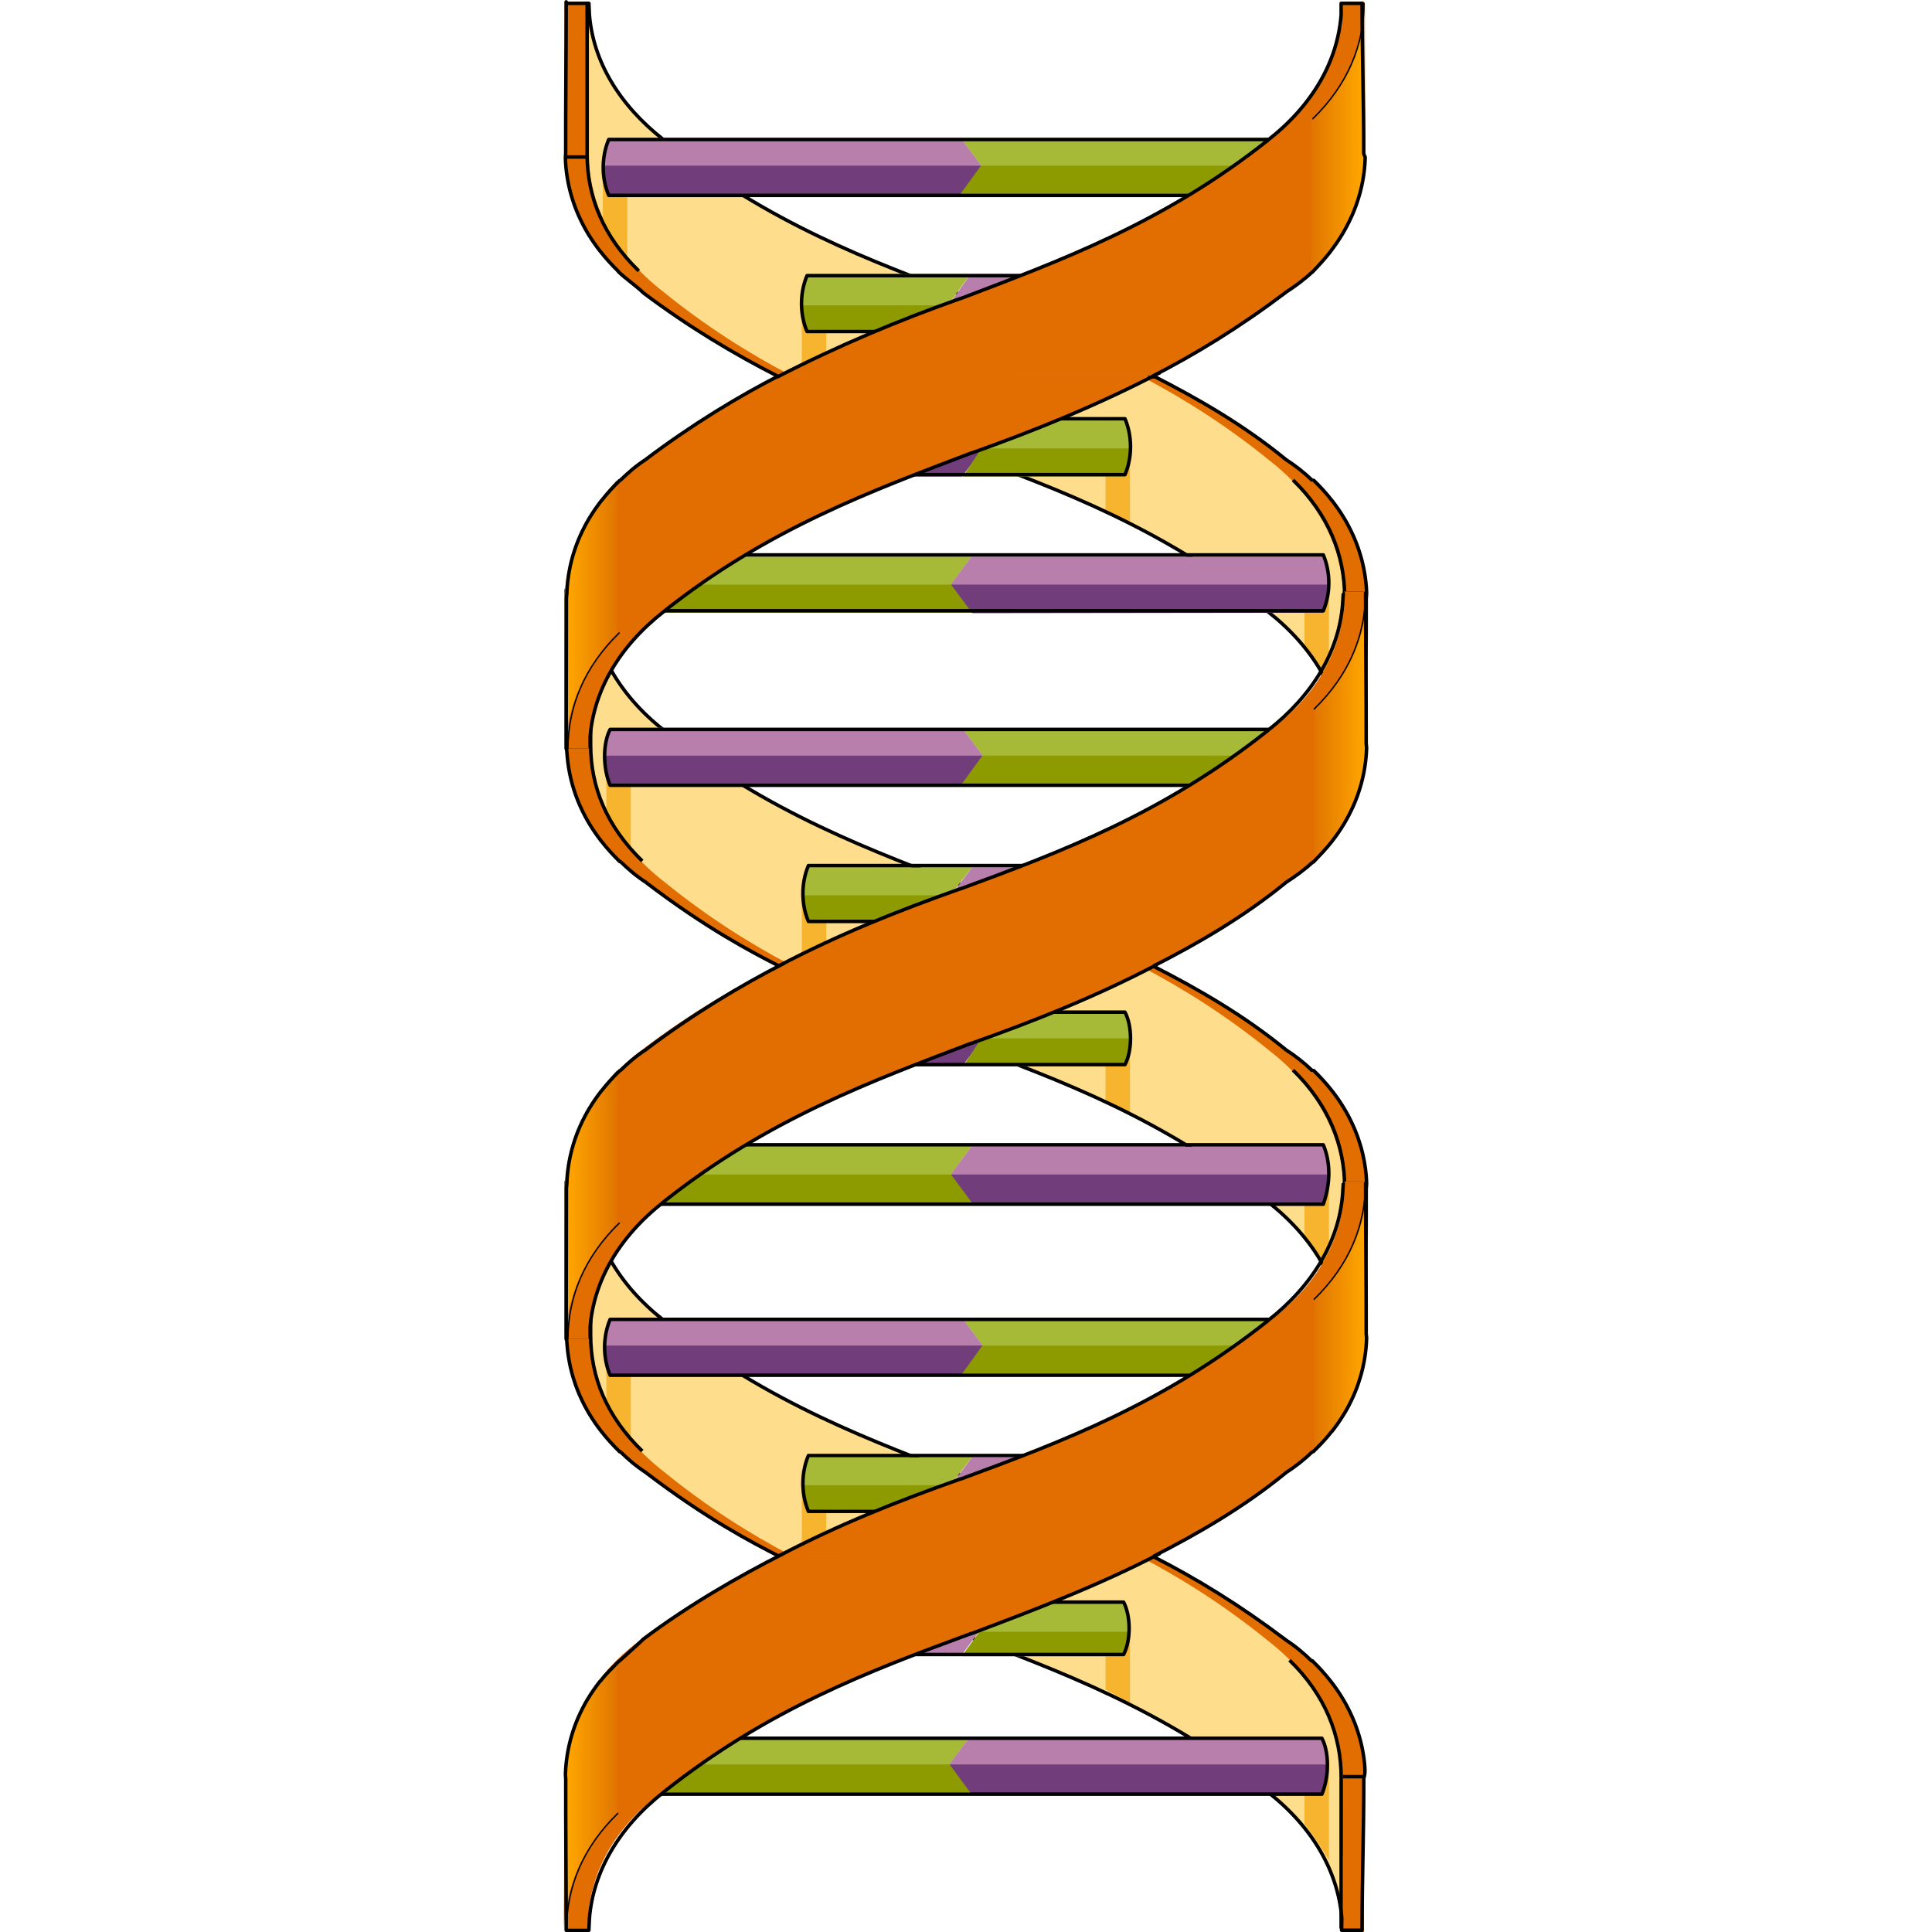 <?xml version="1.0" encoding="utf-8"?>
<!-- Created by: Science Figures, www.sciencefigures.org, Generator: Science Figures Editor -->
<!DOCTYPE svg PUBLIC "-//W3C//DTD SVG 1.1//EN" "http://www.w3.org/Graphics/SVG/1.1/DTD/svg11.dtd">
<svg version="1.1" id="Layer_1" xmlns="http://www.w3.org/2000/svg" xmlns:xlink="http://www.w3.org/1999/xlink" 
	 width="800px" height="800px" viewBox="0 0 230.521 553.466" enable-background="new 0 0 230.521 553.466"
	 xml:space="preserve">
<g>
	<g>
		<path fill="#E26D00" d="M61.594,107.66c18.09,9.162,35.637,15.646,53.637,21.988v-0.047c31,10.696,61,21.534,92,45.377v-0.025
			c15,11.084,22.676,25.592,22.709,40.123c-0.033-14.57-0.033-29.138-0.066-43.707c-0.031-14.304-7.469-28.585-22.259-39.601
			c-12.62-9.866-25.703-17.658-38.474-24.107"/>
		<path fill="#FEDD8C" d="M61.597,107.66c17.404,9.161,34.634,15.646,51.634,21.988v-0.047c29,10.696,59,21.534,88,45.377v-0.025
			c15,11.084,22.058,25.592,22.09,40.123c-0.032-14.57,0.087-29.138,0.056-43.707c-0.03-14.304-7.126-28.584-21.355-39.601
			c-12.143-9.866-24.437-17.612-36.722-24.062"/>
		<polygon fill="#F6B42F" points="155.23,128.466 162.23,128.466 162.23,150.032 155.23,146.212 		"/>
		<path fill="#F6B42F" d="M212.23,184.697c0,0,5,6.715,7,10.505v-26.735h-7V184.697z"/>
		<g>
			<path fill="none" stroke="#000000" stroke-linejoin="round" stroke-miterlimit="10" d="M61.643,107.66
				c17.514,9.193,34.088,15.832,52.088,22.217v-0.047c29,10.692,58,21.525,88,45.35v0.026c13,10.147,20.325,23.029,21.391,36.237
				l0.133,3.523h0.043h0.036h0.303h6.095l0,0c0,0,0-0.531,0-0.536v0.005l0,0c0-14.564,0.217-28.432,0.184-42.996
				c0-0.418,0.108-0.836,0.097-1.254c-0.006-0.136,0.006-0.272,0.001-0.408c-0.012-0.283-0.016-0.566-0.032-0.849
				c-0.009-0.159-0.016-0.318-0.027-0.479c-0.018-0.263-0.037-0.526-0.06-0.79c-0.015-0.162-0.028-0.323-0.044-0.484
				c-0.027-0.275-0.058-0.55-0.091-0.823c-0.018-0.146-0.031-0.291-0.05-0.436c-0.052-0.401-0.107-0.804-0.17-1.204
				c-0.021-0.131-0.046-0.262-0.067-0.395c-0.046-0.278-0.094-0.557-0.145-0.835c-0.035-0.185-0.072-0.369-0.108-0.554
				c-0.045-0.223-0.091-0.445-0.139-0.669c-0.043-0.2-0.087-0.399-0.133-0.599c-0.048-0.207-0.098-0.413-0.148-0.619
				c-0.051-0.207-0.102-0.414-0.155-0.621c-0.051-0.195-0.105-0.39-0.158-0.584c-0.229-0.827-0.481-1.652-0.76-2.473
				c-0.051-0.146-0.099-0.294-0.15-0.44c-0.087-0.249-0.179-0.498-0.271-0.746c-0.052-0.142-0.104-0.283-0.158-0.424
				c-0.098-0.255-0.198-0.511-0.301-0.766c-0.05-0.122-0.101-0.245-0.152-0.368c-0.112-0.273-0.227-0.546-0.345-0.817
				c-0.023-0.054-0.048-0.107-0.072-0.161c-0.436-0.987-0.909-1.967-1.421-2.938c-0.026-0.051-0.053-0.101-0.079-0.152
				c-0.161-0.301-0.327-0.604-0.496-0.904c-0.036-0.065-0.073-0.131-0.11-0.196c-0.173-0.306-0.351-0.612-0.532-0.915
				c-0.021-0.036-0.043-0.071-0.064-0.106c-1.017-1.697-2.17-3.365-3.434-4.997c-0.012-0.016-0.039-0.03-0.051-0.045
				c-1.54-1.986-3.297-3.918-5.21-5.785c-0.001-0.001-0.443-0.002-0.445-0.002l0,0c-2.158-2.108-4.701-4.137-7.701-6.064V131.5
				c-12-9.801-25.097-17.33-37.656-23.727"/>
			<path fill="none" stroke="#000000" stroke-linejoin="round" stroke-miterlimit="10" d="M208.941,137.52
				c10.236,9.939,14.789,21.491,14.789,33.491v43.455"/>
			
				<line fill="none" stroke="#000000" stroke-linejoin="round" stroke-miterlimit="10" x1="229.23" y1="169.966" x2="223.23" y2="169.966"/>
		</g>
		<g>
			<path fill="#E26D00" d="M169.188,276.748c-18.092-9.161-35.957-15.646-53.957-21.988v0.047c-30-10.696-61-21.533-92-45.376v0.024
				c-15-11.084-22.442-25.593-22.476-40.123c0.033,14.57,0.149,29.138,0.183,43.707c0.031,14.303,7.527,28.585,22.318,39.601
				c12.62,9.866,25.539,17.659,38.31,24.108"/>
			<rect x="1.23" y="169.466" fill="#E26D00" width="6" height="39"/>
			<path fill="#FEDD8C" d="M169.098,276.748c-17.405-9.161-33.867-15.646-51.867-21.988v0.046c-29-10.695-58-21.533-88-45.376v0.025
				c-14-11.084-21.824-25.593-21.857-40.123c0.033,14.57,0.031,29.138,0.063,43.707c0.029,14.303,7.184,28.584,21.413,39.601
				c12.143,9.866,24.348,17.612,36.634,24.062"/>
			<path fill="#F6B42F" d="M12.23,231.794c0,0,4,8.993,7,11.366v-26.694h-7V231.794z"/>
			<g>
				<path fill="none" stroke="#000000" stroke-linejoin="round" stroke-miterlimit="10" d="M169.138,276.748
					c-17.514-9.193-34.407-15.832-52.407-22.217v0.047c-28-10.692-58-21.525-88-45.35v-0.026
					c-13-10.147-20.092-23.267-21.157-36.475l0.058-3.761l0,0H7.595H7.291H0.73l0,0c0,0,0,1.006,0,1.012v-0.006l0,0
					c0,14.564,0.017,28.431,0.048,42.996c0.001,0.418,0.011,0.836,0.023,1.254c0.004,0.136,0.05,0.271,0.056,0.408
					c0.012,0.283,0.045,0.565,0.061,0.848c0.01,0.16,0.031,0.319,0.043,0.479c0.018,0.264,0.044,0.527,0.067,0.791
					c0.015,0.162,0.03,0.323,0.046,0.484c0.027,0.275,0.06,0.549,0.093,0.823c0.017,0.146,0.033,0.29,0.052,0.437
					c0.052,0.4,0.107,0.802,0.172,1.203c0.02,0.131,0.044,0.263,0.066,0.395c0.046,0.278,0.093,0.557,0.145,0.835
					c0.034,0.185,0.072,0.368,0.108,0.554c0.045,0.223,0.09,0.446,0.139,0.669c0.043,0.2,0.087,0.399,0.134,0.599
					c0.047,0.206,0.097,0.413,0.147,0.619c0.051,0.207,0.102,0.414,0.155,0.621c0.051,0.195,0.105,0.389,0.159,0.584
					c0.228,0.827,0.481,1.652,0.76,2.472c0.05,0.147,0.098,0.294,0.149,0.441c0.088,0.249,0.179,0.497,0.271,0.746
					c0.053,0.142,0.104,0.283,0.159,0.424c0.097,0.255,0.197,0.511,0.3,0.765c0.05,0.123,0.102,0.246,0.152,0.369
					c0.112,0.273,0.226,0.545,0.345,0.817c0.023,0.054,0.048,0.107,0.071,0.161c0.436,0.987,0.91,1.967,1.422,2.938
					c0.027,0.05,0.053,0.101,0.079,0.15c0.162,0.303,0.327,0.604,0.496,0.905c0.036,0.065,0.073,0.131,0.11,0.196
					c0.173,0.306,0.351,0.611,0.531,0.915c0.021,0.036,0.043,0.071,0.065,0.106c1.017,1.697,2.17,3.365,3.434,4.997
					c0.011,0.016,0.039,0.029,0.051,0.045c1.541,1.985,3.297,3.918,5.21,5.785c0,0.001,0.21,0.002,0.211,0.002l0,0
					c2.159,2.107,4.469,4.136,7.469,6.064v0.038c17,12.954,30.104,19.821,37.994,23.839"/>
				<path fill="none" stroke="#000000" stroke-linejoin="round" stroke-miterlimit="10" d="M22.521,246.651
					c-10.237-9.94-14.79-21.255-14.79-33.255v-43.93"/>
				
					<line fill="none" stroke="#000000" stroke-linejoin="round" stroke-miterlimit="10" x1="1.23" y1="213.966" x2="7.23" y2="213.966"/>
			</g>
			<rect x="68.23" y="254.466" fill="#F6B42F" width="7" height="22"/>
			<path fill="#A6BA38" d="M119.955,216.395l-6.005,8.071c34.544,0,69.087,0,103.63,0c2.101-4,2.101-11,0-16
				c-34.502,0-69.003,0-103.505,0L119.955,216.395z"/>
			<path fill="#8D9A00" d="M119.775,216.466h99.534c0,0-0.377,4-1.729,8c-3.824,0-103.801,0-103.801,0L119.775,216.466z"/>
			<path fill="#B87FAD" d="M116.988,248.466l-6.073,8.117l5.856,7.883c33.604,0,10.406,0,44.01,0c2.1-5,2.1-11,0-16
				C127.25,248.466,150.52,248.466,116.988,248.466z"/>
			<g>
				<path fill="#A6BA38" d="M110.915,256.283l6.073-7.816c-15.625,0-31.25,0-46.875,0c-2.1,4-2.1,10,0,15
					c15.454,0,30.907,0,46.361,0L110.915,256.283z"/>
			</g>
			<path fill="#8D9A00" d="M68.609,257.494c0.169,2.141,0.667,3.973,1.504,5.973c15.454,0,30.907,0,46.361,0l-5.167-7H68.494
				L68.609,257.494z"/>
			<path fill="none" stroke="#000000" stroke-linejoin="round" stroke-miterlimit="10" d="M160.781,247.966
				c-33.531,0-10.262,0-43.793,0c-15.625,0-31.25,0-46.875,0c-2.1,5-2.1,11,0,16c15.454,0,30.907,0,46.361,0c0,0,7.877,0,44.307,0
				C162.881,258.966,162.881,252.966,160.781,247.966z"/>
			<path fill="#B87FAD" d="M113.899,224.466l6.072-8.116l-5.856-7.884c-33.603,0-67.206,0-100.809,0c-2.1,5-2.1,12,0,16
				C46.837,224.466,80.368,224.466,113.899,224.466z"/>
			<path fill="#713E7B" d="M113.851,224.884l6.104-8.418H11.731c0,0,0.115,4.289,0.957,6.648c0.447,1.254,0.618,1.643,0.618,1.643
				L113.851,224.884z"/>
			<path fill="none" stroke="#000000" stroke-linejoin="round" stroke-miterlimit="10" d="M217.58,208.966
				c-34.488,0-68.977,0-103.465,0c-0.013,0-0.027,0-0.04,0c-33.59,0-67.179,0-100.769,0c-2.1,4-2.1,11,0,16
				c33.53,0,67.062,0,100.593,0h0.051c34.544,0,69.087,0,103.63,0C219.681,219.966,219.681,212.966,217.58,208.966z"/>
			<g>
				<path fill="#E26D00" d="M169.018,276.748c12.559-6.209,26.213-13.994,38.213-23.793v-0.038
					c16-11.081,22.533-25.39,22.566-39.903c0.033-14.568-0.187-28.839-0.153-43.408c-0.033,14.529-6.413,28.558-22.413,39.642v0.026
					c-31,23.824-61,34.658-91,45.351v-0.047c-19,6.385-36.479,12.993-54.674,22.124"/>
				<path fill="#E26D00" d="M165.072,276.701c12.09-6.209,25.158-13.947,37.158-23.746v-0.038c15-11.081,21.467-25.39,21.498-39.903
					c0.031-14.568-0.068-28.839-0.036-43.408c-0.032,14.529-6.462,28.558-21.462,39.642v0.026c-30,23.824-59,34.658-88,45.351
					v-0.047c-18,6.385-35.022,12.993-52.536,22.124"/>
				<path fill="#E26D00" d="M169.018,276.748c12.559-6.209,26.213-13.994,38.213-23.793v-0.038
					c16-11.081,22.533-25.39,22.566-39.903c0.033-14.568-0.187-28.839-0.153-43.408c-0.033,14.529-6.413,28.558-22.413,39.642v0.026
					c-31,23.824-61,34.658-91,45.351v-0.047c-19,6.385-36.479,12.993-54.674,22.124"/>
				<polygon fill="#E26D00" points="222.574,193.466 229.477,193.466 229.729,169.466 223.609,169.466 				"/>
				<linearGradient id="SVGID_1_" gradientUnits="userSpaceOnUse" x1="229.761" y1="208.228" x2="215.787" y2="208.228">
					<stop  offset="0" style="stop-color:#FFA700"/>
					<stop  offset="1" style="stop-color:#E27700"/>
				</linearGradient>
				<path fill="url(#SVGID_1_)" d="M230.168,169.605c-0.027,12-4.938,23.656-14.938,33.596v43.651
					c10-10.005,15.021-21.851,15.05-33.839C230.313,198.445,230.133,184.174,230.168,169.605z"/>
			</g>
			<path fill="none" stroke="#000000" stroke-linejoin="round" stroke-miterlimit="10" d="M223.23,169.966h0.125l0,0l-0.225,3.283
				c-1.064,13.209-8.4,25.85-21.4,35.997v0.026c-30,23.824-59,34.658-88,45.351v-0.047c-18,6.385-34.639,12.95-52.152,22.146
				 M168.981,276.748c12.56-6.396,25.749-13.994,37.749-23.793v-0.038c3-1.929,5.732-3.95,7.891-5.95l0,0c0.002,0,0.147,0,0.147,0
				c1.913-2,3.71-3.858,5.252-5.844c0.011-0.015,0.059-0.059,0.07-0.074c1.264-1.631,2.428-3.313,3.444-5.011
				c0.021-0.035,0.049-0.077,0.069-0.114c0.182-0.303,0.361-0.612,0.534-0.918c0.037-0.066,0.075-0.133,0.112-0.199
				c0.168-0.301,0.335-0.603,0.496-0.905c0.026-0.051,0.054-0.101,0.08-0.151c0.512-0.973,0.985-1.951,1.421-2.939
				c0.023-0.053,0.049-0.106,0.072-0.16c0.118-0.271,0.232-0.544,0.345-0.817c0.052-0.123,0.103-0.246,0.152-0.369
				c0.103-0.255,0.202-0.509,0.3-0.765c0.054-0.141,0.107-0.282,0.159-0.424c0.093-0.249,0.184-0.497,0.271-0.746
				c0.051-0.146,0.1-0.295,0.149-0.441c0.279-0.819,0.532-1.645,0.76-2.472c0.054-0.194,0.107-0.39,0.159-0.585
				c0.054-0.206,0.104-0.412,0.155-0.62c0.051-0.206,0.101-0.413,0.148-0.619c0.045-0.199,0.09-0.399,0.133-0.599
				c0.048-0.223,0.094-0.446,0.139-0.67c0.036-0.184,0.073-0.368,0.108-0.553c0.051-0.278,0.099-0.557,0.145-0.836
				c0.021-0.131,0.046-0.262,0.066-0.395c0.063-0.4,0.12-0.802,0.172-1.203c0.019-0.145,0.033-0.29,0.051-0.436
				c0.032-0.273,0.063-0.549,0.091-0.822c0.016-0.162,0.029-0.324,0.044-0.486c0.022-0.263,0.044-0.526,0.063-0.789
				c0.011-0.16,0.021-0.32,0.031-0.479c0.017-0.283,0.03-0.566,0.041-0.85c0.005-0.136,0.012-0.271,0.017-0.408
				c0.013-0.418-0.119-0.836-0.117-1.254c0.031-14.564-0.172-28.431-0.172-42.995l0,0v0.005c0-0.005,0,0,0-0.005
				c0,0.005,0-0.399,0,0"/>
			<path fill="none" stroke="#000000" stroke-width="0.4" stroke-linejoin="round" stroke-miterlimit="10" d="M229.702,169.871
				c-0.027,12-4.554,23.391-14.79,33.33"/>
		</g>
		<path fill="#A6BA38" d="M110.973,167.396l6.005,8.07c-34.544,0-69.087,0-103.63,0c-2.101-5-2.101-12,0-16
			c34.502,0,69.004,0,103.505,0L110.973,167.396z"/>
		<path fill="#8D9A00" d="M111.152,167.466H11.618c0,0,0.377,4,1.729,8c3.824,0,103.801,0,103.801,0L111.152,167.466z"/>
		<path fill="#B87FAD" d="M113.94,120.466l6.073,8.115l-5.857,7.885c-33.604,0-10.406,0-44.01,0c-2.1-5-2.1-11,0-16
			C103.678,120.466,80.409,120.466,113.94,120.466z"/>
		<path fill="#713E7B" d="M113.94,120.466l6.073,8.115l-5.857,7.885c-33.604,0-10.406,0-44.01,0c-2.1-5-2.1-11,0-16
			C103.678,120.466,80.409,120.466,113.94,120.466z"/>
		<g>
			<path fill="#A6BA38" d="M120.014,128.783l-6.073-8.316c15.624,0,31.249,0,46.874,0c2.1,5,2.1,11,0,16
				c-15.454,0-30.907,0-46.361,0L120.014,128.783z"/>
		</g>
		<path fill="#8D9A00" d="M162.318,129.994c-0.169,2.143-0.667,4.473-1.504,6.473c-15.454,0-30.907,0-46.361,0l5.168-8h42.813
			L162.318,129.994z"/>
		<path fill="none" stroke="#000000" stroke-linejoin="round" stroke-miterlimit="10" d="M70.146,119.966
			c33.531,0,10.263,0,43.794,0c15.624,0,31.249,0,46.874,0c2.1,5,2.1,11,0,16c-15.454,0-30.907,0-46.361,0c0,0-7.877,0-44.307,0
			C68.047,130.966,68.047,124.966,70.146,119.966z"/>
		<path fill="#B87FAD" d="M117.028,175.466l-6.073-8.117l5.857-7.883c33.603,0,67.206,0,100.809,0c2.1,4,2.1,11,0,16
			C184.09,175.466,150.56,175.466,117.028,175.466z"/>
		<path fill="#713E7B" d="M117.077,175.669l-6.104-8.203h108.224c0,0-0.115,4.074-0.956,6.432c-0.448,1.255-0.619,1.643-0.619,1.643
			L117.077,175.669z"/>
		<path fill="none" stroke="#000000" stroke-linejoin="round" stroke-miterlimit="10" d="M13.348,158.966
			c34.488,0,68.977,0,103.465,0c0.013,0,0.027,0,0.04,0c33.59,0,67.179,0,100.769,0c2.1,5,2.1,11,0,16c-33.531,0-67.062,0-100.593,0
			h-0.051c-34.544,0-69.087,0-103.63,0C11.247,169.966,11.247,163.966,13.348,158.966z"/>
		<g>
			<path fill="#E26D00" d="M61.764,107.66c-12.561,6.21-25.533,13.993-38.533,23.793v0.039c-15,11.08-22.303,25.389-22.334,39.902
				c-0.033,14.569,0.07,28.839,0.037,43.408c0.033-14.529,7.297-28.558,22.297-39.643v-0.026c30-23.823,61-34.657,91-45.349v0.046
				c19-6.385,36.596-12.992,54.791-22.124"/>
			<path fill="#E26D00" d="M66.122,107.707c-12.09,6.209-25.892,13.946-36.892,23.746v0.039c-15,11.08-21.732,25.389-21.765,39.902
				c-0.031,14.569,0.202,28.839,0.169,43.408c0.033-14.529,6.596-28.558,21.596-39.643v-0.026c29-23.823,59-34.657,88-45.349v0.046
				c17-6.385,34.891-12.992,52.402-22.124"/>
			<path fill="#E26D00" d="M61.764,107.66c-12.561,6.21-25.533,13.993-38.533,23.793v0.039c-15,11.08-22.303,25.389-22.334,39.902
				c-0.033,14.569,0.07,28.839,0.037,43.408c0.033-14.529,7.297-28.558,22.297-39.643v-0.026c30-23.823,61-34.657,91-45.349v0.046
				c19-6.385,36.596-12.992,54.791-22.124"/>
			<polygon fill="#E26D00" points="8.354,190.466 1.452,190.466 1.199,214.466 7.318,214.466 			"/>
			
				<linearGradient id="SVGID_2_" gradientUnits="userSpaceOnUse" x1="13332.076" y1="-5665.244" x2="13318.212" y2="-5665.244" gradientTransform="matrix(-1 0 0 -1 13332.891 -5489.067)">
				<stop  offset="0" style="stop-color:#FFA700"/>
				<stop  offset="1" style="stop-color:#E27700"/>
			</linearGradient>
			<path fill="url(#SVGID_2_)" d="M0.527,214.802c0.027-12,5.703-23.656,14.703-33.596v-43.651
				c-9,10.005-14.904,21.851-14.934,33.839C0.266,185.963,0.56,200.233,0.527,214.802z"/>
		</g>
		<path fill="none" stroke="#000000" stroke-linejoin="round" stroke-miterlimit="10" d="M7.601,214.388l-0.023-3.258
			c1.065-13.207,8.153-25.822,21.153-35.971v-0.026c30-23.823,60-34.657,88-45.349v0.046c18-6.385,36.643-13.925,54.155-23.118
			 M62.637,107.131c-12.561,6.396-25.906,14.521-38.906,24.321v0.039c-3,1.928-5.297,3.955-7.455,6.063l0,0
			c-0.001,0.001-0.131,0.001-0.131,0.002c-1.914,1.868-3.704,3.8-5.244,5.784c-0.012,0.016-0.057,0.031-0.068,0.046
			c-1.264,1.632-2.425,3.3-3.441,4.997c-0.021,0.035-0.047,0.07-0.068,0.105c-0.182,0.305-0.36,0.61-0.533,0.916
			c-0.037,0.066-0.076,0.131-0.112,0.197c-0.169,0.301-0.335,0.602-0.496,0.904c-0.027,0.051-0.053,0.101-0.079,0.15
			c-0.513,0.972-0.986,1.951-1.422,2.938c-0.023,0.054-0.049,0.106-0.072,0.161c-0.119,0.271-0.232,0.545-0.345,0.817
			c-0.051,0.122-0.103,0.245-0.152,0.369c-0.103,0.255-0.202,0.509-0.3,0.765c-0.055,0.141-0.106,0.282-0.159,0.424
			c-0.093,0.249-0.184,0.497-0.271,0.746c-0.052,0.146-0.1,0.295-0.149,0.441c-0.278,0.82-0.531,1.645-0.76,2.473
			c-0.054,0.193-0.107,0.389-0.159,0.583c-0.054,0.207-0.104,0.414-0.155,0.621c-0.051,0.206-0.101,0.413-0.147,0.619
			c-0.047,0.199-0.091,0.398-0.134,0.599c-0.048,0.223-0.094,0.446-0.139,0.67c-0.036,0.185-0.074,0.369-0.108,0.553
			c-0.052,0.278-0.099,0.557-0.145,0.836c-0.022,0.131-0.047,0.262-0.066,0.395c-0.063,0.4-0.12,0.801-0.171,1.203
			c-0.02,0.145-0.034,0.29-0.051,0.436c-0.033,0.274-0.064,0.549-0.092,0.822c-0.016,0.162-0.029,0.324-0.044,0.486
			c-0.023,0.263-0.044,0.526-0.063,0.789c-0.011,0.16-0.022,0.319-0.031,0.479c-0.017,0.282-0.029,0.565-0.041,0.848
			c-0.006,0.136-0.013,0.272-0.017,0.409c-0.012,0.418-0.115,0.835-0.115,1.254C0.76,185.958,0.73,199.826,0.73,214.388l0,0v-0.004
			c0,0.004,0,0,0,0.004c0-0.004,0,0.4,0,0"/>
		<path fill="none" stroke="#000000" stroke-width="0.4" stroke-linejoin="round" stroke-miterlimit="10" d="M1.225,214.537
			c0.028-12,4.554-23.391,14.791-33.33"/>
	</g>
	<g>
		<g>
			<g>
				<path fill="#E26D00" d="M229.365,0.517c-0.033,14.529-7.135,28.557-22.135,39.642v0.026c-31,23.824-62,34.657-92,45.35v-0.047
					c-18,6.386-35.432,13.22-53.627,22.414l106.82-0.242c12.561-6.396,25.807-13.994,38.807-23.794v-0.038
					c15-11.08,22.214-25.389,22.247-39.902C229.509,29.356,229.332,15.085,229.365,0.517z"/>
			</g>
		</g>
		<g>
			<path fill="#E26D00" d="M169.1,107.342c-18.09-9.161-35.869-15.328-53.869-21.671v0.047c-31-10.696-61-21.533-92-45.377v0.025
				C8.23,29.283,0.588,14.774,0.555,0.244c0.033,14.57,0.051,29.137,0.084,43.707C0.67,58.253,8.115,72.535,22.905,83.551
				c12.621,9.866,25.425,17.611,38.195,24.062"/>
			<rect x="0.23" y="0.466" fill="#E26D00" width="7" height="39"/>
			<path fill="#FEDD8C" d="M169.077,107.342c-17.404-9.161-34.847-15.329-51.847-21.671v0.046c-29-10.695-59-21.533-88-45.376v0.025
				C14.23,29.283,7.207,14.774,7.174,0.244c0.033,14.57-0.07,29.137-0.039,43.707C7.166,58.253,14.27,72.535,28.5,83.551
				c12.143,9.866,24.422,17.611,36.708,24.062"/>
			<path fill="#F6B42F" d="M11.23,62.707c0,0,4,8.993,7,11.365V47.466h-7V62.707z"/>
			<g>
				<path fill="none" stroke="#000000" stroke-linejoin="round" stroke-miterlimit="10" d="M169.23,107.966h-0.37
					c-17.513-10-35.13-16.139-52.13-22.523v0.046c-29-10.692-58-21.524-88-45.349v-0.026C15.73,29.965,8.438,17.391,7.374,4.183
					L7.23,0.966l0,0H7.195H6.892H0.73c0-1,0,0,0,0c0-1,0-0.082,0-0.076V0.884l0,0c0,14.564-0.184,28.431-0.152,42.996
					c0.002,0.418-0.089,0.835-0.077,1.253c0.006,0.136,0.001,0.272,0.007,0.409c0.011,0.282,0.02,0.564,0.036,0.848
					c0.009,0.159,0.018,0.318,0.029,0.479c0.018,0.264,0.037,0.527,0.062,0.791c0.014,0.161,0.027,0.323,0.043,0.484
					c0.027,0.275,0.059,0.549,0.091,0.823c0.018,0.145,0.032,0.29,0.051,0.436c0.052,0.401,0.107,0.803,0.171,1.203
					C1.011,50.738,1.035,50.87,1.057,51c0.047,0.278,0.094,0.557,0.146,0.835c0.034,0.185,0.071,0.369,0.108,0.555
					c0.044,0.223,0.09,0.445,0.138,0.669c0.043,0.199,0.088,0.398,0.134,0.599c0.048,0.206,0.098,0.413,0.148,0.619
					c0.051,0.207,0.102,0.414,0.155,0.621c0.051,0.195,0.104,0.389,0.158,0.584c0.229,0.827,0.481,1.652,0.76,2.472
					c0.051,0.147,0.099,0.294,0.15,0.44c0.087,0.25,0.179,0.498,0.271,0.746c0.053,0.143,0.105,0.284,0.159,0.425
					c0.098,0.255,0.198,0.511,0.301,0.765c0.05,0.123,0.101,0.246,0.151,0.369c0.113,0.273,0.227,0.545,0.345,0.816
					c0.024,0.055,0.049,0.108,0.072,0.162c0.436,0.986,0.909,1.967,1.422,2.938c0.026,0.051,0.052,0.101,0.079,0.151
					c0.161,0.302,0.326,0.604,0.495,0.905c0.037,0.064,0.074,0.131,0.11,0.196c0.174,0.306,0.352,0.611,0.532,0.915
					c0.021,0.036,0.043,0.071,0.065,0.105c1.017,1.698,2.17,3.365,3.433,4.998c0.012,0.015,0.04,0.029,0.052,0.045
					c1.54,1.985,3.297,3.917,5.21,5.785c0,0.001-0.091,0.002-0.089,0.002l0,0c2.158,2.107,5.168,4.135,7.168,6.064v0.037
					c13,9.801,26.252,17.674,38.811,24.07"/>
				<path fill="none" stroke="#000000" stroke-linejoin="round" stroke-miterlimit="10" d="M21.521,77.607
					c-10.237-9.94-14.79-21.3-14.79-33.299V0.466"/>
				
					<line fill="none" stroke="#000000" stroke-linejoin="round" stroke-miterlimit="10" x1="0.23" y1="44.966" x2="7.23" y2="44.966"/>
			</g>
			<rect x="68.23" y="85.466" fill="#F6B42F" width="7" height="22"/>
			<path fill="#A6BA38" d="M119.556,47.394l-6.005,8.072c34.543,0,69.086,0,103.63,0c2.1-4,2.1-11,0-16
				c-34.502,0-69.004,0-103.506,0L119.556,47.394z"/>
			<path fill="#8D9A00" d="M119.375,47.466h99.534c0,0-0.376,5-1.729,8c-3.825,0-103.802,0-103.802,0L119.375,47.466z"/>
			<path fill="#B87FAD" d="M116.588,78.466l-6.073,8.616l5.857,8.384c33.603,0,10.406,0,44.009,0c2.1-6,2.1-11,0-17
				C126.851,78.466,150.119,78.466,116.588,78.466z"/>
			<g>
				<path fill="#A6BA38" d="M110.515,86.783l6.073-8.316c-15.625,0-31.249,0-46.875,0c-2.099,5-2.099,11,0,16
					c15.455,0,30.908,0,46.361,0L110.515,86.783z"/>
			</g>
			<path fill="#8D9A00" d="M68.209,88.494c0.17,2.143,0.668,3.973,1.504,5.973c15.455,0,30.908,0,46.361,0l-5.167-7H68.094
				L68.209,88.494z"/>
			<path fill="none" stroke="#000000" stroke-linejoin="round" stroke-miterlimit="10" d="M160.381,78.966
				c-33.53,0-10.262,0-43.793,0c-15.625,0-31.249,0-46.875,0c-2.099,5-2.099,11,0,16c15.455,0,30.908,0,46.361,0
				c0,0,7.877,0,44.307,0C162.48,89.966,162.48,83.966,160.381,78.966z"/>
			<path fill="#B87FAD" d="M113.499,55.466l6.073-8.117l-5.856-7.883c-33.603,0-67.206,0-100.81,0c-2.1,5-2.1,12,0,16
				C46.438,55.466,79.969,55.466,113.499,55.466z"/>
			<path fill="#713E7B" d="M113.45,55.841l6.105-8.375H11.332c0,0,0.114,4.246,0.956,6.604c0.447,1.254,0.618,1.643,0.618,1.643
				L113.45,55.841z"/>
			<path fill="none" stroke="#000000" stroke-linejoin="round" stroke-miterlimit="10" d="M217.181,39.966
				c-34.488,0-68.977,0-103.465,0c-0.014,0-0.027,0-0.041,0c-33.589,0-67.179,0-100.769,0c-2.1,5-2.1,11,0,16
				c33.531,0,67.063,0,100.593,0h0.052c34.543,0,69.086,0,103.63,0C219.28,50.966,219.28,44.966,217.181,39.966z"/>
			<g>
				<path fill="#E26D00" d="M164.372,107.613c12.091-6.209,25.858-13.947,36.858-23.747v-0.038
					c15-11.08,21.766-25.389,21.798-39.902c0.031-14.569-0.219-28.84-0.187-43.408c-0.032,14.529-6.611,28.557-21.611,39.642v0.026
					c-29,23.824-59,34.657-87,45.35v-0.047c-18,6.386-35.373,12.993-52.887,22.125"/>
				<path fill="#E26D00" d="M168.66,107.613c12.561-6.209,25.57-13.947,38.57-23.747v-0.038c15-11.08,22.336-25.389,22.367-39.902
					c0.033-14.569-0.087-28.84-0.054-43.408c-0.033,14.529-7.313,28.557-22.313,39.642v0.026c-31,23.824-61,34.657-91,45.35v-0.047
					c-19,6.386-36.579,12.993-54.774,22.125"/>
				<polygon fill="#E26D00" points="222.175,24.466 229.076,24.466 229.328,0.466 223.21,0.466 				"/>
				<linearGradient id="SVGID_3_" gradientUnits="userSpaceOnUse" x1="228.939" y1="39.14" x2="214.795" y2="39.14">
					<stop  offset="0" style="stop-color:#FFA700"/>
					<stop  offset="1" style="stop-color:#E27700"/>
				</linearGradient>
				<path fill="url(#SVGID_3_)" d="M229.468,0.517c-0.028,12-4.237,23.656-15.237,33.596v43.65
					c11-10.004,15.172-21.85,15.199-33.838C229.463,29.356,229.434,15.085,229.468,0.517z"/>
			</g>
			<path fill="none" stroke="#000000" stroke-linejoin="round" stroke-miterlimit="10" d="M168.42,107.913
				c12.559-6.396,25.311-14.247,38.311-24.047v-0.038c3-1.928,5.532-3.861,7.691-5.861l0,0h0.047c1.913-2,3.661-3.902,5.201-5.889
				c0.012-0.014,0.035-0.08,0.047-0.095c1.263-1.632,2.414-3.325,3.431-5.023c0.021-0.034,0.042-0.083,0.063-0.118
				c0.182-0.304,0.358-0.617,0.531-0.922c0.037-0.066,0.073-0.135,0.11-0.2c0.169-0.301,0.334-0.603,0.495-0.905
				c0.027-0.051,0.053-0.103,0.08-0.152c0.512-0.972,0.985-1.951,1.421-2.939c0.023-0.053,0.049-0.106,0.072-0.16
				c0.118-0.271,0.231-0.544,0.345-0.817c0.051-0.124,0.103-0.246,0.151-0.369c0.104-0.255,0.203-0.51,0.301-0.765
				c0.054-0.142,0.106-0.283,0.159-0.424c0.092-0.249,0.184-0.498,0.271-0.746c0.052-0.147,0.101-0.295,0.15-0.441
				c0.278-0.82,0.531-1.645,0.76-2.473c0.054-0.194,0.107-0.389,0.159-0.584c0.054-0.206,0.104-0.413,0.155-0.62
				c0.05-0.207,0.1-0.413,0.147-0.62c0.046-0.199,0.091-0.398,0.134-0.598c0.048-0.224,0.093-0.446,0.138-0.67
				c0.037-0.185,0.074-0.369,0.108-0.554c0.052-0.278,0.099-0.557,0.146-0.835c0.021-0.132,0.047-0.263,0.066-0.395
				c0.063-0.4,0.119-0.802,0.171-1.203c0.019-0.146,0.034-0.291,0.051-0.436c0.033-0.274,0.063-0.549,0.091-0.824
				c0.017-0.16,0.03-0.322,0.044-0.484c0.024-0.264,0.045-0.526,0.063-0.79c0.012-0.159,0.022-0.319,0.032-0.479
				c0.017-0.282,0.029-0.565,0.041-0.849c0.005-0.136,0.012-0.271,0.016-0.408c0.013-0.418-0.418-0.836-0.417-1.254
				c0.032-14.564-0.472-28.432-0.472-42.996l0,0v0.006c0-0.006,0,0.031,0,0.031l0,0h-5.521h-0.479l0,0l0,0v3.24
				c-1,13.207-8,25.805-21,35.952v0.026c-30,23.824-60,34.657-88,45.35v-0.047c-18,6.386-34.977,13.479-52.489,22.479H61.23"/>
			<path fill="none" stroke="#000000" stroke-width="0.4" stroke-linejoin="round" stroke-miterlimit="10" d="M229.303,0.783
				c-0.027,12-4.553,23.391-14.79,33.33"/>
		</g>
	</g>
	<g>
		<g>
			<path fill="#E26D00" d="M61.285,276.905c18.092,9.161,35.945,15.489,53.945,21.831v-0.046c31,10.695,61,21.533,92,45.376v-0.025
				c15,11.085,22.676,25.592,22.709,40.123c-0.033-14.57-0.033-29.138-0.066-43.707c-0.031-14.304-7.469-28.584-22.259-39.601
				c-12.62-9.866-25.703-17.657-38.474-24.107"/>
			<path fill="#FEDD8C" d="M61.597,276.748c17.404,9.162,34.634,15.646,51.634,21.988v-0.046c29,10.695,59,21.533,88,45.376v-0.025
				c15,11.085,22.058,25.592,22.09,40.123c-0.032-14.57,0.087-29.138,0.056-43.707c-0.03-14.304-7.126-28.584-21.355-39.601
				c-12.143-9.866-24.437-17.612-36.722-24.062"/>
			<polygon fill="#F6B42F" points="155.23,297.466 162.23,297.466 162.23,319.12 155.23,315.301 			"/>
			<path fill="#F6B42F" d="M212.23,353.785c0,0,5,6.714,7,10.505v-26.823h-7V353.785z"/>
			<g>
				<path fill="none" stroke="#000000" stroke-linejoin="round" stroke-miterlimit="10" d="M61.643,276.748
					c17.514,9.193,34.088,15.832,52.088,22.217v-0.046c29,10.691,58,21.524,88,45.349v0.027c13,10.146,20.325,22.983,21.391,36.192
					l0.133,3.479h0.043h0.036h0.303h6.095l0,0c0,0,0-0.443,0-0.448v0.005l0,0c0-14.564,0.217-28.431,0.184-42.996
					c0-0.418,0.108-0.835,0.097-1.254c-0.006-0.135,0.006-0.271,0.001-0.408c-0.012-0.283-0.016-0.566-0.032-0.848
					c-0.009-0.16-0.016-0.319-0.027-0.479c-0.018-0.264-0.037-0.527-0.06-0.791c-0.015-0.161-0.028-0.323-0.044-0.484
					c-0.027-0.275-0.058-0.549-0.091-0.823c-0.018-0.146-0.031-0.29-0.05-0.436c-0.052-0.401-0.107-0.804-0.17-1.204
					c-0.021-0.131-0.046-0.262-0.067-0.394c-0.046-0.278-0.094-0.558-0.145-0.835c-0.035-0.186-0.072-0.369-0.108-0.554
					c-0.045-0.224-0.091-0.446-0.139-0.67c-0.043-0.2-0.087-0.399-0.133-0.599c-0.048-0.206-0.098-0.413-0.148-0.619
					c-0.051-0.207-0.102-0.414-0.155-0.621c-0.051-0.195-0.105-0.389-0.158-0.584c-0.229-0.827-0.481-1.651-0.76-2.472
					c-0.051-0.147-0.099-0.294-0.15-0.441c-0.087-0.249-0.179-0.497-0.271-0.746c-0.052-0.142-0.104-0.282-0.158-0.424
					c-0.098-0.255-0.198-0.511-0.301-0.765c-0.05-0.123-0.101-0.246-0.152-0.369c-0.112-0.273-0.227-0.545-0.345-0.816
					c-0.023-0.055-0.048-0.108-0.072-0.162c-0.436-0.987-0.909-1.967-1.421-2.938c-0.026-0.051-0.053-0.102-0.079-0.151
					c-0.161-0.303-0.327-0.604-0.496-0.905c-0.036-0.064-0.073-0.131-0.11-0.195c-0.173-0.307-0.351-0.612-0.532-0.916
					c-0.021-0.036-0.043-0.07-0.064-0.105c-1.017-1.699-2.17-3.366-3.434-4.998c-0.012-0.015-0.039-0.029-0.051-0.045
					c-1.54-1.985-3.297-3.918-5.21-5.785c-0.001-0.001-0.443-0.002-0.445-0.002l0,0c-2.158-2.107-4.701-4.136-7.701-6.064v-0.037
					c-12-9.801-25.317-17.443-37.878-23.839"/>
				<path fill="none" stroke="#000000" stroke-linejoin="round" stroke-miterlimit="10" d="M208.941,306.563
					c10.236,9.939,14.789,21.536,14.789,33.536v43.367"/>
				
					<line fill="none" stroke="#000000" stroke-linejoin="round" stroke-miterlimit="10" x1="229.23" y1="338.966" x2="223.23" y2="338.966"/>
			</g>
			<g>
				<path fill="#E26D00" d="M169.188,445.835c-18.092-9.161-35.957-15.646-53.957-21.988v0.047c-30-10.696-61-21.533-92-45.377
					v0.026c-15-11.085-22.442-25.593-22.476-40.123c0.033,14.569,0.149,29.137,0.183,43.706
					c0.031,14.304,7.527,28.585,22.318,39.602c12.62,9.866,25.539,17.658,38.31,24.107"/>
				<rect x="1.23" y="338.466" fill="#E26D00" width="6" height="39"/>
				<path fill="#FEDD8C" d="M169.098,445.835c-17.405-9.161-33.867-15.646-51.867-21.988v0.047c-29-10.696-58-21.533-88-45.377
					v0.025c-14-11.084-21.824-25.592-21.857-40.122c0.033,14.569,0.031,29.137,0.063,43.706
					c0.029,14.304,7.184,28.585,21.413,39.602c12.143,9.866,24.348,17.611,36.634,24.061"/>
				<path fill="#F6B42F" d="M12.23,400.882c0,0,4,8.993,7,11.367v-26.783h-7V400.882z"/>
				<g>
					<path fill="none" stroke="#000000" stroke-linejoin="round" stroke-miterlimit="10" d="M169.138,445.835
						c-17.514-9.193-34.407-15.832-52.407-22.217v0.047c-28-10.691-58-21.525-88-45.35v-0.025
						c-13-10.148-20.092-22.811-21.157-36.02l0.058-3.305l0,0H7.595H7.291H0.73c0-1,0,0,0,0c0-1,0,0.095,0,0.1v-0.005l0,0
						c0,14.563,0.017,28.431,0.048,42.995c0.001,0.418,0.011,0.836,0.023,1.254c0.004,0.136,0.05,0.272,0.056,0.408
						c0.012,0.283,0.045,0.566,0.061,0.849c0.01,0.159,0.031,0.319,0.043,0.478c0.018,0.265,0.044,0.527,0.067,0.791
						c0.015,0.162,0.03,0.324,0.046,0.484c0.027,0.275,0.06,0.549,0.093,0.824c0.017,0.145,0.033,0.29,0.052,0.436
						c0.052,0.401,0.107,0.803,0.172,1.203c0.02,0.132,0.044,0.263,0.066,0.395c0.046,0.278,0.093,0.557,0.145,0.835
						c0.034,0.185,0.072,0.368,0.108,0.554c0.045,0.223,0.09,0.446,0.139,0.67c0.043,0.199,0.087,0.398,0.134,0.598
						c0.047,0.207,0.097,0.414,0.147,0.619c0.051,0.208,0.102,0.415,0.155,0.621c0.051,0.195,0.105,0.39,0.159,0.584
						c0.228,0.828,0.481,1.652,0.76,2.473c0.05,0.146,0.098,0.294,0.149,0.441c0.088,0.248,0.179,0.497,0.271,0.746
						c0.053,0.141,0.104,0.282,0.159,0.424c0.097,0.255,0.197,0.51,0.3,0.765c0.05,0.122,0.102,0.246,0.152,0.368
						c0.112,0.273,0.226,0.546,0.345,0.817c0.023,0.054,0.048,0.108,0.071,0.161c0.436,0.988,0.91,1.967,1.422,2.938
						c0.027,0.051,0.053,0.102,0.079,0.152c0.162,0.303,0.327,0.604,0.496,0.904c0.036,0.065,0.073,0.131,0.11,0.196
						c0.173,0.307,0.351,0.611,0.531,0.916c0.021,0.036,0.043,0.07,0.065,0.105c1.017,1.698,2.17,3.366,3.434,4.998
						c0.011,0.015,0.039,0.029,0.051,0.044c1.541,1.986,3.297,3.918,5.21,5.785c0,0.002,0.21,0.002,0.211,0.002l0,0
						c2.159,2.108,4.469,4.137,7.469,6.064v0.038c17,12.955,30.104,19.821,37.994,23.839"/>
					<path fill="none" stroke="#000000" stroke-linejoin="round" stroke-miterlimit="10" d="M22.521,415.693
						c-10.237-9.939-14.79-21.209-14.79-33.209v-44.018"/>
					
						<line fill="none" stroke="#000000" stroke-linejoin="round" stroke-miterlimit="10" x1="1.23" y1="382.966" x2="7.23" y2="382.966"/>
				</g>
				<rect x="68.23" y="424.466" fill="#F6B42F" width="7" height="21"/>
				<path fill="#A6BA38" d="M119.955,385.396l-6.005,8.07c34.544,0,69.087,0,103.63,0c2.101-4,2.101-11,0-16
					c-34.502,0-69.003,0-103.505,0L119.955,385.396z"/>
				<path fill="#8D9A00" d="M119.775,385.466h99.534c0,0-0.377,5-1.729,8c-3.824,0-103.801,0-103.801,0L119.775,385.466z"/>
				<path fill="#B87FAD" d="M116.988,417.466l-6.073,8.117l5.856,7.883c33.604,0,10.406,0,44.01,0c2.1-5,2.1-11,0-16
					C127.25,417.466,150.52,417.466,116.988,417.466z"/>
				<g>
					<path fill="#A6BA38" d="M110.915,425.283l6.073-7.816c-15.625,0-31.25,0-46.875,0c-2.1,4-2.1,10,0,15
						c15.454,0,30.907,0,46.361,0L110.915,425.283z"/>
				</g>
				<path fill="#8D9A00" d="M68.609,426.494c0.169,2.142,0.667,3.973,1.504,5.973c15.454,0,30.907,0,46.361,0l-5.167-7H68.494
					L68.609,426.494z"/>
				<path fill="none" stroke="#000000" stroke-linejoin="round" stroke-miterlimit="10" d="M160.781,416.966
					c-33.531,0-10.262,0-43.793,0c-15.625,0-31.25,0-46.875,0c-2.1,5-2.1,11,0,16c15.454,0,30.907,0,46.361,0c0,0,7.877,0,44.307,0
					C162.881,427.966,162.881,421.966,160.781,416.966z"/>
				<path fill="#B87FAD" d="M113.899,393.466l6.072-8.117l-5.856-7.883c-33.603,0-67.206,0-100.809,0c-2.1,5-2.1,12,0,16
					C46.837,393.466,80.368,393.466,113.899,393.466z"/>
				<path fill="#713E7B" d="M113.851,393.929l6.104-8.463H11.731c0,0,0.115,4.334,0.957,6.691c0.447,1.254,0.618,1.643,0.618,1.643
					L113.851,393.929z"/>
				<path fill="none" stroke="#000000" stroke-linejoin="round" stroke-miterlimit="10" d="M217.58,377.966
					c-34.488,0-68.977,0-103.465,0c-0.013,0-0.027,0-0.04,0c-33.59,0-67.179,0-100.769,0c-2.1,5-2.1,11,0,16
					c33.53,0,67.062,0,100.593,0h0.051c34.544,0,69.087,0,103.63,0C219.681,388.966,219.681,382.966,217.58,377.966z"/>
				<g>
					<path fill="#E26D00" d="M169.018,445.835c12.559-6.209,26.213-13.993,38.213-23.793v-0.038
						c16-11.081,22.533-25.389,22.566-39.902c0.033-14.569-0.187-28.84-0.153-43.409c-0.033,14.53-6.413,28.558-22.413,39.643v0.026
						c-31,23.824-61,34.657-91,45.35v-0.047c-19,6.385-36.479,12.993-54.674,22.124"/>
					<path fill="#E26D00" d="M165.072,445.789c12.09-6.209,25.158-13.946,37.158-23.746v-0.038
						c15-11.081,21.467-25.389,21.498-39.902c0.031-14.569-0.068-28.84-0.036-43.409c-0.032,14.53-6.462,28.558-21.462,39.643v0.026
						c-30,23.824-59,34.657-88,45.35v-0.047c-18,6.385-35.022,12.993-52.536,22.124"/>
					<path fill="#E26D00" d="M169.018,445.835c12.559-6.209,26.213-13.993,38.213-23.793v-0.038
						c16-11.081,22.533-25.389,22.566-39.902c0.033-14.569-0.187-28.84-0.153-43.409c-0.033,14.53-6.413,28.558-22.413,39.643v0.026
						c-31,23.824-61,34.657-91,45.35v-0.047c-19,6.385-36.479,12.993-54.674,22.124"/>
					<polygon fill="#E26D00" points="222.574,363.466 229.477,363.466 229.729,338.466 223.609,338.466 					"/>
					<linearGradient id="SVGID_4_" gradientUnits="userSpaceOnUse" x1="229.761" y1="377.317" x2="215.787" y2="377.317">
						<stop  offset="0" style="stop-color:#FFA700"/>
						<stop  offset="1" style="stop-color:#E27700"/>
					</linearGradient>
					<path fill="url(#SVGID_4_)" d="M230.168,338.693c-0.027,12-4.938,23.656-14.938,33.596v43.652
						c10-10.005,15.021-21.852,15.05-33.839C230.313,367.533,230.133,353.262,230.168,338.693z"/>
				</g>
				<path fill="none" stroke="#000000" stroke-linejoin="round" stroke-miterlimit="10" d="M223.23,338.966h0.125l0,0l-0.225,3.328
					c-1.064,13.207-8.4,25.893-21.4,36.041v0.026c-30,23.824-59,34.657-88,45.35v-0.047c-18,6.385-34.639,12.907-52.152,22.101
					 M168.981,445.835c12.56-6.395,25.749-13.993,37.749-23.793v-0.038c3-1.929,5.529-3.956,7.688-6.063l0,0
					c0.002-0.002,0.249-0.002,0.249-0.002c1.913-1.868,3.761-3.801,5.303-5.785c0.011-0.016,0.084-0.031,0.096-0.045
					c1.264-1.633,2.44-3.3,3.457-4.998c0.021-0.035,0.056-0.07,0.075-0.105c0.182-0.305,0.365-0.609,0.538-0.916
					c0.037-0.065,0.076-0.131,0.113-0.197c0.168-0.301,0.336-0.602,0.497-0.904c0.026-0.05,0.055-0.101,0.081-0.15
					c0.512-0.972,0.985-1.951,1.421-2.938c0.023-0.054,0.049-0.106,0.072-0.161c0.118-0.271,0.232-0.544,0.345-0.817
					c0.052-0.122,0.103-0.245,0.152-0.369c0.103-0.254,0.202-0.509,0.3-0.765c0.054-0.141,0.107-0.282,0.159-0.424
					c0.093-0.248,0.184-0.497,0.271-0.746c0.051-0.146,0.1-0.294,0.149-0.441c0.279-0.82,0.532-1.644,0.76-2.472
					c0.054-0.194,0.107-0.389,0.159-0.584c0.054-0.207,0.104-0.413,0.155-0.621c0.051-0.206,0.101-0.412,0.148-0.619
					c0.045-0.199,0.09-0.398,0.133-0.598c0.048-0.224,0.094-0.446,0.139-0.671c0.036-0.184,0.073-0.368,0.108-0.553
					c0.051-0.278,0.099-0.557,0.145-0.836c0.021-0.131,0.046-0.262,0.066-0.394c0.063-0.4,0.12-0.802,0.172-1.203
					c0.019-0.146,0.033-0.292,0.051-0.437c0.032-0.273,0.063-0.549,0.091-0.822c0.016-0.162,0.029-0.324,0.044-0.485
					c0.022-0.264,0.044-0.526,0.063-0.79c0.011-0.16,0.021-0.319,0.031-0.479c0.017-0.283,0.03-0.566,0.041-0.849
					c0.005-0.137,0.012-0.272,0.017-0.409c0.013-0.418-0.119-0.835-0.117-1.253c0.031-14.565-0.172-28.432-0.172-42.995l0,0v0.004
					c0-0.004,0,0,0-0.004c0,0.004,0-0.4,0,0"/>
				<path fill="none" stroke="#000000" stroke-width="0.4" stroke-linejoin="round" stroke-miterlimit="10" d="M229.702,338.958
					c-0.027,12-4.554,23.391-14.79,33.33"/>
			</g>
			<path fill="#A6BA38" d="M110.973,336.395l6.005,8.071c-34.544,0-69.087,0-103.63,0c-2.101-5-2.101-11,0-16
				c34.502,0,69.004,0,103.505,0L110.973,336.395z"/>
			<path fill="#8D9A00" d="M111.152,336.466H11.618c0,0,0.377,4,1.729,8c3.824,0,103.801,0,103.801,0L111.152,336.466z"/>
			<path fill="#B87FAD" d="M113.94,289.466l6.073,8.117l-5.857,7.883c-33.604,0-10.406,0-44.01,0c-2.1-5-2.1-11,0-16
				C103.678,289.466,80.409,289.466,113.94,289.466z"/>
			<path fill="#713E7B" d="M113.94,289.466l6.073,8.117l-5.857,7.883c-33.604,0-10.406,0-44.01,0c-2.1-5-2.1-11,0-16
				C103.678,289.466,80.409,289.466,113.94,289.466z"/>
			<g>
				<path fill="#A6BA38" d="M120.014,297.783l-6.073-8.316c15.624,0,31.249,0,46.874,0c2.1,5,2.1,11,0,16
					c-15.454,0-30.907,0-46.361,0L120.014,297.783z"/>
			</g>
			<path fill="#8D9A00" d="M162.318,298.994c-0.169,2.143-0.667,4.473-1.504,6.473c-15.454,0-30.907,0-46.361,0l5.168-8h42.813
				L162.318,298.994z"/>
			<path fill="none" stroke="#000000" stroke-linejoin="round" stroke-miterlimit="10" d="M70.146,289.966
				c33.531,0,10.263,0,43.794,0c15.624,0,31.249,0,46.874,0c2.1,4,2.1,11,0,15c-15.454,0-30.907,0-46.361,0c0,0-7.877,0-44.307,0
				C68.047,300.966,68.047,294.966,70.146,289.966z"/>
			<path fill="#B87FAD" d="M117.028,344.466l-6.073-8.117l5.857-7.883c33.603,0,67.206,0,100.809,0c2.1,5,2.1,11,0,16
				C184.09,344.466,150.56,344.466,117.028,344.466z"/>
			<path fill="#713E7B" d="M117.077,344.712l-6.104-8.246h108.224c0,0-0.115,4.117-0.956,6.477
				c-0.448,1.254-0.619,1.643-0.619,1.643L117.077,344.712z"/>
			<path fill="none" stroke="#000000" stroke-linejoin="round" stroke-miterlimit="10" d="M13.348,327.966
				c34.488,0,68.977,0,103.465,0c0.013,0,0.027,0,0.04,0c33.59,0,67.179,0,100.769,0c2.1,5,2.1,11,0,17
				c-33.531,0-67.062,0-100.593,0h-0.051c-34.544,0-69.087,0-103.63,0C11.247,338.966,11.247,332.966,13.348,327.966z"/>
			<g>
				<path fill="#E26D00" d="M61.764,276.748c-12.561,6.209-25.533,13.994-38.533,23.794v0.038
					c-15,11.08-22.303,25.389-22.334,39.902c-0.033,14.569,0.07,28.84,0.037,43.408c0.033-14.529,7.297-28.557,22.297-39.642v-0.026
					c30-23.824,61-34.658,91-45.35v0.046c19-6.384,36.596-12.993,54.791-22.124"/>
				<path fill="#E26D00" d="M66.122,276.794c-12.09,6.21-25.892,13.947-36.892,23.747v0.038c-15,11.08-21.732,25.389-21.765,39.902
					c-0.031,14.569,0.202,28.84,0.169,43.408c0.033-14.529,6.596-28.557,21.596-39.642v-0.026c29-23.824,59-34.658,88-45.35v0.046
					c17-6.384,34.891-12.993,52.402-22.124"/>
				<path fill="#E26D00" d="M61.963,276.347c-12.561,6.21-25.732,13.994-38.732,23.795v0.037c-15,11.08-22.102,25.389-22.135,39.902
					c-0.032,14.57-0.029,28.84-0.063,43.409c0.033-14.53,7.197-28.558,22.197-39.643v-0.026c31-23.824,62-34.657,92-45.35v0.047
					c18-6.385,36.196-12.992,54.391-22.124"/>
				<polygon fill="#E26D00" points="8.354,359.466 1.452,359.466 1.199,383.466 7.318,383.466 				"/>
				
					<linearGradient id="SVGID_5_" gradientUnits="userSpaceOnUse" x1="13332.076" y1="-5834.332" x2="13318.212" y2="-5834.332" gradientTransform="matrix(-1 0 0 -1 13332.891 -5489.067)">
					<stop  offset="0" style="stop-color:#FFA700"/>
					<stop  offset="1" style="stop-color:#E27700"/>
				</linearGradient>
				<path fill="url(#SVGID_5_)" d="M0.527,383.89c0.027-12,5.703-23.656,14.703-33.596v-43.651
					c-9,10.005-14.904,21.851-14.934,33.839C0.266,355.051,0.56,369.322,0.527,383.89z"/>
			</g>
			<path fill="none" stroke="#000000" stroke-linejoin="round" stroke-miterlimit="10" d="M7.601,383.477l-0.023-3.259
				c1.065-13.207,8.153-25.822,21.153-35.97v-0.026c30-23.824,60-34.658,88-45.35v0.046c18-6.384,35.676-13.376,53.189-22.571
				 M63.281,275.884c-12.56,6.396-26.551,14.857-39.551,24.657v0.038c-3,1.928-5.297,3.955-7.455,6.063l0,0
				c-0.001,0.001-0.131,0.001-0.131,0.002c-1.914,1.868-3.704,3.8-5.244,5.785c-0.012,0.015-0.057,0.03-0.068,0.045
				c-1.264,1.632-2.425,3.3-3.441,4.997c-0.021,0.035-0.047,0.071-0.068,0.106c-0.182,0.304-0.36,0.609-0.533,0.916
				c-0.037,0.065-0.076,0.13-0.112,0.196c-0.169,0.301-0.335,0.602-0.496,0.904c-0.027,0.051-0.053,0.102-0.079,0.151
				c-0.513,0.971-0.986,1.95-1.422,2.938c-0.023,0.054-0.049,0.107-0.072,0.161c-0.119,0.271-0.232,0.545-0.345,0.818
				c-0.051,0.122-0.103,0.245-0.152,0.369c-0.103,0.254-0.202,0.508-0.3,0.764c-0.055,0.142-0.106,0.283-0.159,0.424
				c-0.093,0.248-0.184,0.497-0.271,0.746c-0.052,0.146-0.1,0.295-0.149,0.441c-0.278,0.82-0.531,1.645-0.76,2.473
				c-0.054,0.193-0.107,0.389-0.159,0.584c-0.054,0.206-0.104,0.413-0.155,0.621c-0.051,0.205-0.101,0.412-0.147,0.619
				c-0.047,0.198-0.091,0.398-0.134,0.598c-0.048,0.224-0.094,0.446-0.139,0.67c-0.036,0.185-0.074,0.369-0.108,0.554
				c-0.052,0.278-0.099,0.557-0.145,0.835c-0.022,0.131-0.047,0.263-0.066,0.395c-0.063,0.4-0.12,0.802-0.171,1.203
				c-0.02,0.145-0.034,0.291-0.051,0.436c-0.033,0.274-0.064,0.549-0.092,0.823c-0.016,0.161-0.029,0.323-0.044,0.485
				c-0.023,0.264-0.044,0.526-0.063,0.79c-0.011,0.159-0.022,0.318-0.031,0.479c-0.017,0.282-0.029,0.565-0.041,0.849
				c-0.006,0.136-0.013,0.271-0.017,0.408c-0.012,0.418-0.115,0.836-0.115,1.254C0.76,355.046,0.73,368.913,0.73,383.477l0,0v-0.005
				c0,0.005,0,0,0,0.005c0-0.005,0,0.399,0,0"/>
			<path fill="none" stroke="#000000" stroke-width="0.4" stroke-linejoin="round" stroke-miterlimit="10" d="M1.225,383.625
				c0.028-12.001,4.554-23.392,14.791-33.331"/>
		</g>
		<g>
			<path fill="#E26D00" d="M61.195,446.153c18.092,9.161,36.035,15.329,54.035,21.671v-0.045c30,10.695,61,21.533,91,45.375v-0.025
				c15,11.085,22.977,25.593,23.01,40.123c-0.033-14.57,0.116-29.137,0.084-43.707c-0.032-14.303-7.395-28.584-22.185-39.6
				c-12.62-9.867-25.719-17.736-38.489-24.186"/>
			<rect x="223.23" y="513.466" fill="#E26D00" width="6" height="40"/>
			<path fill="#FEDD8C" d="M61.217,446.153c17.406,9.161,35.014,15.329,52.014,21.671v-0.045c29,10.695,58,21.533,88,45.375v-0.025
				c14,11.085,21.857,25.593,21.891,40.123c-0.033-14.57-0.014-29.137-0.045-43.707c-0.03-14.303-7.176-28.584-21.405-39.6
				c-12.143-9.867-24.36-17.613-36.647-24.063"/>
			<polygon fill="#F6B42F" points="155.23,465.466 162.23,465.466 162.23,487.808 155.23,483.99 			"/>
			<path fill="#F6B42F" d="M212.23,522.472c0,0,5,6.715,7,10.506v-26.512h-7V522.472z"/>
			<g>
				<path fill="none" stroke="#000000" stroke-linejoin="round" stroke-miterlimit="10" d="M61.443,445.835
					c17.513,9.194,34.287,15.832,52.287,22.217v-0.046c28,10.692,58,21.524,88,45.349v0.027c13,10.147,20.125,22.94,21.19,36.148
					l-0.066,3.436h0.043h0.036h0.303h5.494l0,0c0,0,0-0.355,0-0.36v0.005l0,0c0-14.564,0.518-28.431,0.485-42.995
					c-0.001-0.418,0.257-0.836,0.245-1.254c-0.006-0.136,0.081-0.272,0.075-0.408c-0.011-0.283,0.022-0.566,0.007-0.849
					c-0.01-0.16,0.003-0.318-0.009-0.479c-0.019-0.264-0.028-0.527-0.052-0.79c-0.014-0.162-0.021-0.323-0.037-0.485
					c-0.027-0.274-0.057-0.549-0.089-0.822c-0.018-0.146-0.031-0.291-0.05-0.436c-0.052-0.402-0.105-0.804-0.169-1.204
					c-0.02-0.132-0.045-0.263-0.066-0.394c-0.046-0.279-0.094-0.558-0.146-0.836c-0.034-0.186-0.071-0.369-0.107-0.554
					c-0.045-0.224-0.091-0.446-0.139-0.67c-0.043-0.199-0.088-0.398-0.134-0.599c-0.048-0.205-0.097-0.412-0.147-0.619
					s-0.102-0.414-0.155-0.62c-0.052-0.195-0.105-0.39-0.159-0.585c-0.229-0.826-0.481-1.651-0.76-2.471
					c-0.05-0.147-0.099-0.295-0.15-0.442c-0.087-0.249-0.178-0.497-0.271-0.745c-0.053-0.142-0.105-0.283-0.159-0.424
					c-0.098-0.256-0.197-0.511-0.301-0.766c-0.049-0.123-0.101-0.246-0.151-0.369c-0.112-0.272-0.226-0.545-0.345-0.816
					c-0.023-0.055-0.049-0.108-0.072-0.161c-0.436-0.987-0.909-1.967-1.421-2.938c-0.027-0.051-0.053-0.101-0.08-0.15
					c-0.161-0.303-0.326-0.604-0.495-0.905c-0.037-0.065-0.074-0.132-0.11-0.196c-0.174-0.307-0.351-0.611-0.532-0.916
					c-0.021-0.035-0.043-0.07-0.064-0.105c-1.017-1.698-2.17-3.365-3.434-4.998c-0.012-0.015-0.039-0.029-0.051-0.045
					c-1.541-1.984-3.298-3.917-5.211-5.785l-0.244-0.002l0,0c-2.158-2.107-4.502-4.136-7.502-6.064v-0.037
					c-13-9.801-25.328-17.396-37.889-23.793"/>
				<path fill="none" stroke="#000000" stroke-linejoin="round" stroke-miterlimit="10" d="M207.94,475.607
					c10.237,9.94,14.79,21.581,14.79,33.58v43.279"/>
				
					<line fill="none" stroke="#000000" stroke-linejoin="round" stroke-miterlimit="10" x1="229.23" y1="508.966" x2="223.23" y2="508.966"/>
			</g>
			<path fill="#A6BA38" d="M110.572,505.395l6.005,8.071c-34.543,0-69.086,0-103.63,0c-2.1-5-2.1-11,0-16
				c34.502,0,69.004,0,103.506,0L110.572,505.395z"/>
			<path fill="#8D9A00" d="M110.753,505.466H11.219c0,0,0.377,4,1.729,8c3.825,0,103.802,0,103.802,0L110.753,505.466z"/>
			<path fill="#B87FAD" d="M113.54,458.466l6.073,8.116l-5.857,7.884c-33.603,0-10.405,0-44.009,0c-2.1-5-2.1-11,0-16
				C103.278,458.466,80.009,458.466,113.54,458.466z"/>
			<g>
				<path fill="#A6BA38" d="M119.613,466.783l-6.073-8.316c15.625,0,31.25,0,46.875,0c2.1,5,2.1,11,0,16
					c-15.454,0-30.908,0-46.361,0L119.613,466.783z"/>
			</g>
			<path fill="#8D9A00" d="M161.919,468.494c-0.169,2.143-0.667,3.973-1.504,5.973c-15.454,0-30.908,0-46.361,0l5.167-7h42.813
				L161.919,468.494z"/>
			<path fill="none" stroke="#000000" stroke-linejoin="round" stroke-miterlimit="10" d="M69.747,458.966
				c33.531,0,10.262,0,43.793,0c15.625,0,31.25,0,46.875,0c2.1,4,2.1,11,0,15c-15.454,0-30.908,0-46.361,0c0,0-7.877,0-44.307,0
				C67.647,469.966,67.647,463.966,69.747,458.966z"/>
			<path fill="#B87FAD" d="M116.629,513.466l-6.073-8.116l5.856-7.884c33.604,0,67.207,0,100.81,0c2.1,5,2.1,11,0,16
				C183.69,513.466,150.16,513.466,116.629,513.466z"/>
			<path fill="#713E7B" d="M116.678,513.758l-6.105-8.292h108.224c0,0-0.114,4.163-0.956,6.521
				c-0.447,1.255-0.618,1.643-0.618,1.643L116.678,513.758z"/>
			<path fill="none" stroke="#000000" stroke-linejoin="round" stroke-miterlimit="10" d="M12.947,497.966
				c34.489,0,68.977,0,103.465,0c0.014,0,0.027,0,0.041,0c33.59,0,67.18,0,100.769,0c2.1,4,2.1,11,0,16
				c-33.531,0-67.062,0-100.593,0h-0.052c-34.543,0-69.086,0-103.63,0C10.848,508.966,10.848,501.966,12.947,497.966z"/>
			<g>
				<path fill="#E26D00" d="M61.063,445.835c-12.559,6.21-25.832,13.994-38.832,23.794v0.038c-15,11.08-22.002,25.389-22.033,39.902
					c-0.033,14.569-0.079,28.84-0.113,43.408c0.034-14.529,7.146-28.557,22.146-39.641v-0.027c31-23.824,62-34.658,92-45.35v0.047
					c18-6.385,36.103-13.117,54.298-22.248"/>
				<path fill="#E26D00" d="M65.422,445.882c-12.09,6.21-25.191,13.947-37.191,23.747v0.038c-15,11.08-21.434,25.389-21.465,39.902
					c-0.031,14.569,0.053,28.84,0.021,43.408c0.032-14.529,6.444-28.557,21.444-39.641v-0.027c30-23.824,59-34.658,88-45.35v0.047
					c17-6.385,34.887-13.117,52.399-22.248"/>
				<path fill="#E26D00" d="M61.063,445.835c-12.559,6.21-25.832,13.994-38.832,23.794v0.038c-15,11.08-22.002,25.389-22.033,39.902
					c-0.033,14.569-0.079,28.84-0.113,43.408c0.034-14.529,7.146-28.557,22.146-39.641v-0.027c31-23.824,62-34.658,92-45.35v0.047
					c18-6.385,36.103-13.117,54.298-22.248"/>
				<polygon fill="#E26D00" points="7.954,528.466 1.052,528.466 0.8,552.466 6.918,552.466 				"/>
				
					<linearGradient id="SVGID_6_" gradientUnits="userSpaceOnUse" x1="13322.174" y1="-5005.42" x2="13308.218" y2="-5005.42" gradientTransform="matrix(-1 0 0 -1 13322.891 -4491.067)">
					<stop  offset="0" style="stop-color:#FFA700"/>
					<stop  offset="1" style="stop-color:#E27700"/>
				</linearGradient>
				<path fill="url(#SVGID_6_)" d="M0.326,552.978c0.029-12,4.904-23.655,14.904-33.596v-43.65
					c-10,10.004-15.005,21.851-15.032,33.838C0.166,524.139,0.361,538.41,0.326,552.978z"/>
			</g>
			<path fill="none" stroke="#000000" stroke-linejoin="round" stroke-miterlimit="10" d="M62.73,445.187
				c-12.561,6.396-27,14.643-40,24.442v0.038c-2,1.928-4.765,4.299-6.923,6.299l0,0c-0.001,0-0.098,0-0.098,0
				c-1.913,2-3.687,3.684-5.227,5.67c-0.012,0.014-0.048-0.029-0.06-0.014c-1.263,1.631-2.42,3.27-3.437,4.968
				c-0.021,0.035-0.046,0.057-0.067,0.092c-0.182,0.304-0.359,0.603-0.532,0.907c-0.037,0.066-0.075,0.128-0.111,0.193
				c-0.169,0.301-0.334,0.601-0.495,0.903c-0.027,0.05-0.054,0.1-0.08,0.149c-0.513,0.972-0.986,1.951-1.422,2.938
				c-0.023,0.055-0.048,0.107-0.072,0.16c-0.118,0.271-0.231,0.545-0.345,0.818c-0.051,0.123-0.102,0.246-0.151,0.369
				c-0.103,0.254-0.203,0.509-0.3,0.764c-0.054,0.142-0.107,0.283-0.16,0.424c-0.092,0.249-0.183,0.498-0.271,0.746
				c-0.052,0.147-0.1,0.295-0.15,0.441c-0.278,0.82-0.531,1.645-0.76,2.473c-0.054,0.194-0.107,0.389-0.158,0.584
				c-0.054,0.207-0.104,0.413-0.155,0.621c-0.051,0.206-0.101,0.412-0.148,0.619c-0.046,0.199-0.091,0.398-0.134,0.598
				c-0.048,0.224-0.093,0.447-0.138,0.67c-0.037,0.185-0.074,0.369-0.108,0.554c-0.052,0.278-0.099,0.557-0.146,0.835
				c-0.021,0.132-0.046,0.263-0.066,0.395c-0.063,0.4-0.119,0.803-0.171,1.204c-0.019,0.145-0.033,0.29-0.051,0.436
				c-0.032,0.273-0.063,0.548-0.091,0.822c-0.017,0.162-0.03,0.323-0.044,0.485c-0.023,0.264-0.045,0.527-0.063,0.79
				c-0.012,0.159-0.022,0.319-0.031,0.479c-0.018,0.283-0.03,0.565-0.042,0.849c-0.005,0.137-0.012,0.272-0.016,0.408
				c-0.013,0.418,0.085,0.836,0.083,1.254c-0.031,14.564,0.139,28.432,0.139,42.996l0,0v-0.005c0,0.005,0,0.405,0,0.405l0,0h6.188
				h0.304l0,0l0,0l0.165-3.459c1.065-13.208,8.344-26.023,21.344-36.17v-0.027c30-23.824,59-34.658,88-45.35v0.047
				c17-6.385,36.676-13.83,54.189-23.023"/>
			<path fill="none" stroke="#000000" stroke-width="0.4" stroke-linejoin="round" stroke-miterlimit="10" d="M0.825,552.714
				c0.028-12.002,4.554-23.392,14.79-33.332"/>
		</g>
	</g>
</g>
</svg>